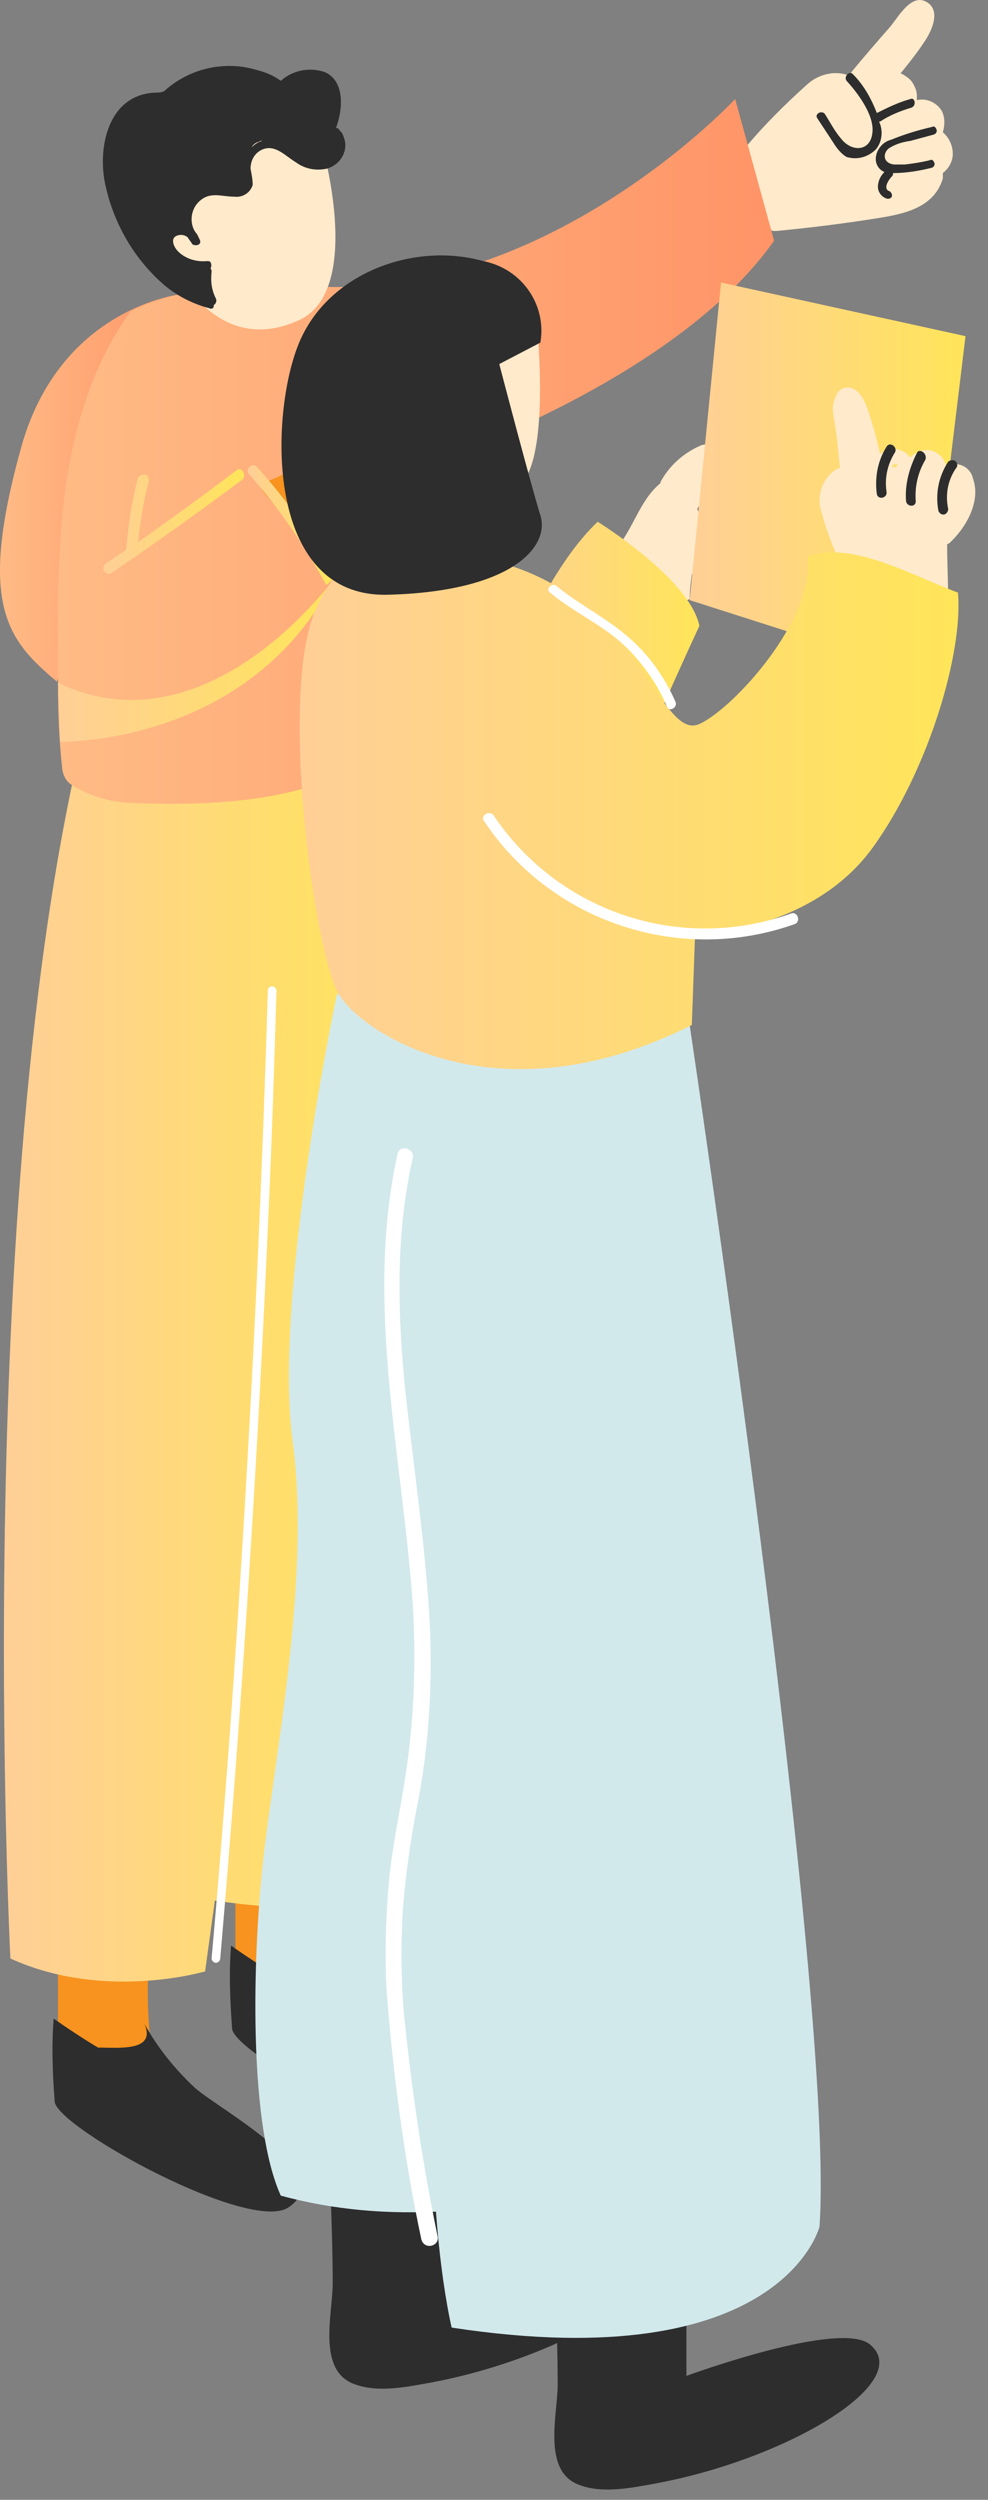 <svg width="68" height="172" viewBox="0 0 68 172" fill="none" xmlns="http://www.w3.org/2000/svg">
<rect x="0" y="0" width="68" height="172" fill="#808080" stroke="none"/>
<path d="M64.892 9.103C65.041 8.587 65.041 8.07 64.817 7.627C64.445 7.036 63.775 6.741 63.105 6.889C63.105 6.815 63.105 6.815 63.105 6.741C63.105 6.519 63.105 6.372 63.031 6.15C62.882 5.781 62.733 5.486 62.361 5.264C62.286 5.191 62.137 5.117 61.988 5.043C62.584 4.305 63.179 3.566 63.701 2.754C64.222 1.942 64.743 0.613 63.701 0.097C62.658 -0.42 61.765 1.278 61.244 1.868C60.276 2.976 59.308 4.083 58.415 5.191C57.447 4.821 56.33 5.117 55.586 5.781C54.022 7.184 52.533 8.66 51.193 10.284C50.97 10.58 50.97 11.023 51.193 11.244C51.118 11.392 51.044 11.613 51.118 11.761C51.193 12.13 51.267 12.425 51.342 12.795C51.491 13.385 51.64 13.902 51.788 14.419C51.863 14.788 52.31 15.009 52.682 14.935C52.533 15.305 52.682 15.674 53.054 15.821C53.129 15.895 53.278 15.895 53.426 15.895C55.734 15.674 58.117 15.379 60.425 15.009C62.286 14.714 64.296 14.271 64.892 12.278C64.892 12.13 64.892 12.056 64.892 11.909C65.264 11.613 65.487 11.244 65.562 10.801C65.636 10.211 65.413 9.546 64.892 9.103Z" fill="#FFEACB"/>
<path d="M62.658 6.815C61.839 7.036 61.095 7.406 60.35 7.775C59.978 6.815 59.457 5.855 58.712 5.117C58.489 4.822 58.042 5.265 58.266 5.56C59.01 6.372 60.127 7.848 60.053 9.03C59.978 10.432 58.638 10.506 57.894 9.546C57.447 9.03 57.149 8.439 56.777 7.848C56.553 7.553 56.032 7.848 56.256 8.144L57.372 9.842C57.596 10.211 57.894 10.58 58.266 10.802C59.01 11.023 59.755 10.802 60.276 10.285C60.723 9.768 60.797 8.956 60.499 8.365H60.574C61.244 7.922 61.988 7.627 62.733 7.406C63.105 7.258 62.956 6.667 62.658 6.815Z" fill="#2D2D2D"/>
<path d="M61.169 10.211C61.615 9.915 62.137 9.768 62.658 9.694L64.296 9.251C64.445 9.177 64.519 9.029 64.445 8.882C64.37 8.734 64.296 8.66 64.147 8.734C63.179 8.956 62.211 9.251 61.318 9.62C60.722 9.768 60.275 10.358 60.275 10.949C60.275 11.318 60.499 11.687 60.871 11.835C60.573 12.13 60.424 12.499 60.424 12.868C60.424 13.237 60.722 13.607 61.094 13.68C61.243 13.68 61.392 13.607 61.392 13.459C61.392 13.311 61.318 13.237 61.243 13.164C60.722 13.016 61.169 12.351 61.392 12.13C61.467 12.056 61.467 11.982 61.467 11.909C62.36 11.909 63.253 11.761 64.147 11.539C64.296 11.466 64.37 11.318 64.296 11.17C64.221 11.023 64.147 10.949 63.998 11.023C63.402 11.17 62.881 11.244 62.286 11.318C62.062 11.318 61.764 11.318 61.541 11.318C60.797 11.244 60.722 10.58 61.169 10.211Z" fill="#2D2D2D"/>
<path d="M12.404 20.251C12.404 20.251 4.289 21.137 1.534 30.513C-1.592 41.587 0.492 44.023 3.917 46.902" fill="url(#paint0_linear_106_293625)"/>
<path d="M10.543 132.466C10.096 135.05 10.096 137.634 10.319 140.218C10.394 140.808 10.468 141.399 10.617 141.989L3.991 140.882V132.466H10.543Z" fill="#F7931E"/>
<path d="M3.693 138.89C5.48 140.145 6.746 140.883 6.746 140.883C8.161 140.883 10.766 141.178 9.947 139.259C10.841 140.883 12.032 142.359 13.372 143.614C14.861 145.017 23.423 149.521 19.849 151.883C17.169 153.655 4.14 146.494 3.768 144.648C3.619 142.729 3.545 140.809 3.693 138.89Z" fill="#2D2D2D"/>
<path d="M22.753 127.372C22.306 129.956 22.306 132.54 22.529 135.124C22.604 135.714 22.678 136.305 22.827 136.896L16.201 135.788V127.372H22.753Z" fill="#F7931E"/>
<path d="M15.903 133.869C17.69 135.124 18.956 135.862 18.956 135.862C20.37 135.862 22.976 136.158 22.157 134.238C23.051 135.862 24.242 137.339 25.582 138.594C27.071 139.997 35.633 144.5 32.059 146.862C29.379 148.634 16.35 141.473 15.978 139.628C15.829 137.634 15.755 135.715 15.903 133.869Z" fill="#2D2D2D"/>
<path d="M27.443 50.224C27.443 50.224 29.527 106.184 25.433 129.661C25.433 129.661 24.614 132.245 14.786 130.768L14.116 135.641C14.116 135.641 7.192 137.708 0.715 134.755C0.715 134.755 -2.04 80.419 6.15 48.895" fill="url(#paint1_linear_106_293625)"/>
<path d="M53.278 16.559L50.597 6.814C50.597 6.814 36.675 21.801 19.701 19.512C17.318 19.734 14.787 19.808 12.404 20.251C11.213 20.472 10.096 20.841 8.98 21.432C5.629 26.083 4.438 31.915 4.14 37.6C3.917 40.7 3.991 43.875 3.991 46.976C3.991 48.969 4.066 50.962 4.289 52.956C4.364 53.398 4.587 53.842 5.034 54.063C6.225 54.801 7.565 55.17 8.905 55.244C14.787 55.466 21.934 55.244 26.55 51.405C26.848 51.036 27.145 50.593 27.369 50.15L26.624 32.875C26.699 32.949 45.907 27.043 53.278 16.559Z" fill="url(#paint2_linear_106_293625)"/>
<path d="M22.306 10.58C22.306 10.58 24.912 20.03 20.594 22.023C16.276 24.016 13.298 20.989 11.958 18.184C10.618 15.379 11.139 8.808 16.648 8.144C21.562 7.627 22.306 10.58 22.306 10.58Z" fill="#FFEACB"/>
<path d="M23.125 8.808C23.571 7.627 23.794 5.634 22.38 4.969C21.338 4.6 20.146 4.822 19.328 5.56C18.806 5.191 18.285 4.969 17.69 4.822C15.53 4.157 13.148 4.674 11.436 6.15C11.361 6.224 11.287 6.298 11.212 6.298C11.063 6.372 10.915 6.372 10.766 6.372C7.415 6.446 6.671 10.211 7.267 12.795C7.862 15.453 9.277 17.889 11.361 19.661C12.255 20.399 13.297 20.916 14.414 21.211C14.563 21.285 14.712 21.211 14.712 21.063V20.989C14.861 20.916 14.935 20.694 14.861 20.547C14.563 19.956 14.488 19.365 14.563 18.701C14.563 18.627 14.563 18.553 14.488 18.479C14.563 18.332 14.563 18.184 14.488 18.036C14.414 17.963 14.339 17.963 14.265 17.963C13.52 18.036 12.776 17.815 12.255 17.298C11.957 17.003 11.659 16.338 12.255 16.191C12.478 16.117 12.776 16.191 12.925 16.338C12.999 16.486 13.148 16.634 13.223 16.781C13.297 16.855 13.297 16.855 13.371 16.855C13.595 16.929 13.893 16.781 13.744 16.486C13.669 16.338 13.595 16.117 13.446 15.969C12.999 15.305 13.148 14.345 13.744 13.828C14.488 13.164 15.233 13.533 16.126 13.533C16.722 13.607 17.243 13.238 17.392 12.721C17.392 12.352 17.317 11.983 17.243 11.614C17.243 11.023 17.541 10.506 18.062 10.285C18.955 9.916 19.625 10.728 20.37 11.171C20.965 11.614 21.71 11.761 22.454 11.614C23.348 11.392 23.944 10.506 23.72 9.62C23.646 9.399 23.571 9.103 23.348 8.956C23.348 8.882 23.273 8.808 23.125 8.808ZM17.317 10.137C17.392 9.989 17.541 9.842 17.764 9.768C17.838 9.768 17.913 9.694 17.913 9.694H18.062C17.764 9.768 17.541 9.916 17.317 10.137ZM22.752 8.218C22.827 8.144 22.827 7.996 22.901 7.922C22.752 7.996 22.752 8.07 22.752 8.218Z" fill="#2D2D2D"/>
<path d="M18.435 68.163C17.914 85.513 17.02 102.862 15.755 120.137C15.382 125.009 15.01 129.808 14.563 134.754C14.563 134.902 14.712 135.05 14.861 135.05C15.01 135.05 15.159 134.902 15.159 134.754C16.648 117.479 17.765 100.13 18.509 82.781C18.733 77.909 18.882 73.036 19.03 68.163C19.03 68.016 18.882 67.868 18.733 67.868C18.584 67.868 18.435 67.942 18.435 68.163Z" fill="white"/>
<path d="M29.9 30.66C30.495 30.291 30.793 29.626 30.644 28.962C30.495 27.781 28.783 28.371 28.783 28.371C28.783 28.371 28.634 26.747 27.443 26.673C26.252 26.599 22.008 29.405 22.008 29.405L22.082 27.485C22.008 27.116 21.859 27.042 21.413 27.19C20.296 27.485 20.072 29.183 20.072 30.143C20.072 30.512 20.072 30.881 20.221 31.25C20.296 31.546 20.519 31.841 20.37 32.136C19.551 32.653 18.732 33.022 17.839 33.318L18.062 33.761C18.286 34.056 18.509 34.277 18.732 34.573C19.7 35.606 20.445 36.714 21.115 37.969L23.199 37.23C23.199 37.23 30.347 36.049 30.644 35.163C30.793 34.573 30.793 33.908 30.644 33.318L31.091 32.284C31.538 31.103 29.9 30.66 29.9 30.66Z" fill="#F7931E"/>
<path d="M23.275 30.365C25.136 29.774 26.997 28.962 28.784 28.076C28.933 28.002 29.082 28.298 28.933 28.372C27.146 29.257 25.359 29.996 23.424 30.66C23.275 30.734 23.126 30.439 23.275 30.365Z" fill="#2D2D2D"/>
<path d="M23.795 32.432C25.954 32.063 28.113 31.472 30.198 30.66C30.272 30.66 30.347 30.66 30.421 30.808C30.421 30.882 30.421 30.956 30.347 30.956C28.262 31.841 26.103 32.432 23.944 32.801C23.646 32.801 23.646 32.432 23.795 32.432Z" fill="#2D2D2D"/>
<path d="M24.913 34.352C26.848 34.13 28.784 33.687 30.645 33.097C30.72 33.097 30.794 33.17 30.869 33.244C30.869 33.318 30.869 33.392 30.794 33.392C28.858 33.983 26.923 34.425 24.913 34.647C24.764 34.721 24.764 34.425 24.913 34.352Z" fill="#2D2D2D"/>
<path d="M22.456 40.258L23.051 39.741C21.562 37.009 19.775 34.425 17.691 32.137C17.393 31.768 16.797 32.284 17.169 32.654C19.18 34.942 20.966 37.526 22.456 40.258Z" fill="url(#paint3_linear_106_293625)"/>
<path d="M16.276 32.358C14.043 34.056 11.809 35.68 9.501 37.304C9.65 35.902 9.873 34.499 10.245 33.096C10.245 32.875 10.171 32.654 9.948 32.654C9.799 32.654 9.575 32.727 9.501 32.875C9.054 34.499 8.831 36.197 8.682 37.821L7.267 38.781C6.895 39.076 7.267 39.667 7.64 39.445C10.692 37.378 13.67 35.237 16.648 33.023C17.02 32.727 16.648 32.063 16.276 32.358Z" fill="url(#paint4_linear_106_293625)"/>
<path d="M23.05 39.741C23.05 39.741 14.34 51.922 3.991 46.976L4.14 51.037C4.14 51.037 17.243 51.332 23.05 39.741Z" fill="url(#paint5_linear_106_293625)"/>
<path d="M48.211 30.66C47.02 31.177 46.052 32.063 45.456 33.17V33.244C43.744 34.647 43.446 37.231 41.585 38.486C41.585 38.56 39.873 39.741 39.873 39.815C39.873 39.889 40.022 37.452 40.022 37.526C39.426 39.15 38.83 40.774 38.309 42.398C38.384 42.472 38.458 42.472 38.607 42.546L38.384 42.62L38.235 42.694C38.16 42.842 38.086 42.989 37.937 43.063C37.714 43.727 38.16 44.466 38.83 44.687C39.128 44.761 39.501 44.761 39.724 44.613L45.308 41.882C46.052 41.734 46.797 41.513 47.467 41.217C47.467 40.627 47.541 40.036 47.616 39.519C48.509 38.191 48.658 36.492 47.988 35.016C47.988 34.942 48.062 34.942 48.062 34.942V34.868C48.956 34.204 49.626 33.244 49.849 32.137C49.849 31.251 49.105 30.291 48.211 30.66Z" fill="#FFEACB"/>
<path d="M31.757 151.513V156.533C31.757 156.533 42.404 152.621 44.414 154.392C47.466 156.976 38.756 162.218 29.747 163.916C28.109 164.211 26.099 164.654 24.461 164.064C21.781 163.178 22.898 159.191 22.898 157.124C22.898 155.057 22.823 152.842 22.749 150.701" fill="#2D2D2D"/>
<path d="M47.243 158.453V163.473C47.243 163.473 57.889 159.56 59.899 161.332C62.952 163.916 54.241 169.157 45.233 170.855C43.595 171.151 41.584 171.594 39.947 171.003C37.266 170.117 38.383 166.131 38.383 164.063C38.383 161.996 38.309 159.782 38.234 157.641" fill="#2D2D2D"/>
<path d="M47.466 70.526C47.466 70.526 57.517 137.707 56.401 153.211C56.401 153.211 53.795 163.62 31.087 160.15C31.087 160.15 29.152 152.325 29.971 139.11C30.79 125.895 33.246 70.452 33.246 70.452L47.466 70.526Z" fill="#D2E9EC"/>
<path d="M41.883 149.888L38.458 69.787L23.195 68.385C23.195 68.385 18.803 89.13 20.143 99.17C21.483 109.137 18.579 122.351 17.984 129.291C17.388 135.492 17.165 146.271 19.324 151.07C26.62 153.063 34.586 152.325 41.883 149.888Z" fill="#D2E9EC"/>
<path d="M41.138 35.901C41.138 35.901 47.466 39.814 48.136 43.062C48.136 43.062 43.669 52.66 43.967 53.029C49.029 59.526 33.916 48.895 33.916 48.895C33.916 48.895 36.968 39.814 41.138 35.901Z" fill="url(#paint6_linear_106_293625)"/>
<path d="M49.626 19.439L66.452 23.13L63.623 46.459L47.467 41.291" fill="url(#paint7_linear_106_293625)"/>
<path d="M66.973 32.949C66.824 32.21 66.079 31.767 65.335 31.989L65.111 32.063C65.037 31.694 64.814 31.398 64.59 31.251C64.144 30.881 63.548 30.881 63.027 31.177C62.878 31.251 62.729 31.398 62.654 31.472L62.58 31.398C62.208 30.955 61.612 30.808 61.017 30.955C60.868 31.029 60.719 31.103 60.57 31.251C60.421 30.512 60.198 29.7 59.974 28.962C59.751 28.224 59.379 26.821 58.485 26.674C57.89 26.6 57.592 26.969 57.443 27.485C57.294 27.855 57.294 28.224 57.368 28.593C57.443 29.11 57.517 29.553 57.592 30.069C57.666 30.808 57.741 31.472 57.815 32.21C57.666 32.21 57.592 32.284 57.443 32.358C56.55 33.023 56.177 34.204 56.55 35.237C56.922 36.714 57.517 38.117 58.188 39.519C58.262 39.741 58.56 39.888 58.858 39.741H58.932L59.006 40.036C59.081 40.331 59.379 40.479 59.602 40.405C59.825 40.331 59.974 40.184 59.974 39.962V39.888C60.049 39.962 60.049 39.962 60.123 39.962V40.553C60.123 41.069 60.942 41.069 61.091 40.627L61.166 41.069C61.24 41.66 62.133 41.586 62.208 40.996V40.553C62.357 40.553 62.58 40.479 62.654 40.331C62.729 40.479 62.878 40.553 63.027 40.553C63.176 40.7 63.399 40.7 63.548 40.627V40.774C63.622 41.069 63.92 41.217 64.218 41.143V41.291C64.218 41.955 65.26 42.029 65.26 41.365C65.26 40.036 65.186 38.707 65.186 37.452C65.26 37.452 65.26 37.378 65.335 37.378C66.6 36.197 67.494 34.425 66.973 32.949ZM61.463 31.989C61.538 31.915 61.687 31.915 61.761 31.989C61.761 32.063 61.687 32.063 61.687 32.137H61.389L61.463 31.989Z" fill="#FFEACB"/>
<path d="M36.969 22.391C36.969 22.539 37.862 31.324 35.852 33.317C33.842 35.311 28.63 34.425 27.29 32.358C25.95 30.291 24.387 27.485 25.801 24.163C27.216 20.841 36.745 20.177 36.969 22.391Z" fill="#FFEACB"/>
<path d="M34.14 28.076C34.289 27.781 34.214 27.412 33.991 27.19C33.395 26.452 32.576 25.935 31.608 25.714C30.715 25.566 29.822 26.009 29.524 26.821C28.928 28.814 32.204 29.405 33.544 29.553C34.065 29.553 34.438 29.11 34.438 28.667C34.438 28.371 34.289 28.224 34.14 28.076Z" fill="#FFE8E6"/>
<path d="M65.26 31.767C64.59 32.801 64.366 33.982 64.59 35.163C64.664 35.311 64.813 35.459 65.036 35.385C65.185 35.311 65.26 35.163 65.26 35.016C65.036 33.982 65.26 32.949 65.855 32.137C65.93 31.989 65.855 31.767 65.706 31.694C65.558 31.62 65.334 31.694 65.26 31.767Z" fill="#2D2D2D"/>
<path d="M63.101 31.177C62.579 32.21 62.282 33.317 62.356 34.425C62.356 34.868 63.026 34.942 63.026 34.499C62.952 33.465 63.175 32.505 63.696 31.619C63.845 31.177 63.249 30.807 63.101 31.177Z" fill="#2D2D2D"/>
<path d="M61.017 30.734C60.421 31.694 60.197 32.801 60.346 33.982C60.421 34.425 61.091 34.278 61.017 33.835C60.868 32.875 61.091 31.915 61.612 31.103C61.761 30.734 61.24 30.365 61.017 30.734Z" fill="#2D2D2D"/>
<path d="M30.119 153.875C29.077 148.855 28.332 143.761 27.811 138.667C27.588 136.157 27.588 133.647 27.736 131.211C27.96 128.627 28.332 126.043 28.853 123.533C29.672 118.956 29.821 114.379 29.449 109.728C29.077 105.003 28.407 100.352 27.885 95.627C27.364 90.311 27.215 84.922 28.407 79.681C28.555 79.016 27.513 78.721 27.364 79.385C25.28 88.835 27.29 98.359 28.183 107.734C28.704 112.607 28.63 117.553 27.885 122.352C27.513 124.714 26.992 127.077 26.769 129.439C26.545 132.023 26.471 134.607 26.62 137.117C27.067 142.802 27.811 148.486 29.002 154.097C29.226 154.835 30.268 154.54 30.119 153.875Z" fill="white"/>
<path d="M55.581 38.264C56.102 42.62 50.518 48.674 48.21 49.781C45.009 51.405 43.743 38.117 29.523 38.117C28.63 38.117 24.014 36.197 21.631 42.177C19.249 48.157 21.631 65.358 23.269 68.311C24.684 70.969 34.139 77.318 47.615 70.526L47.838 64.325C47.838 64.325 55.804 64.177 60.048 58.345C63.994 52.882 66.302 44.761 65.93 40.774C62.579 39.519 58.708 37.231 55.581 38.264Z" fill="url(#paint8_linear_106_293625)"/>
<path d="M54.465 62.848C46.871 65.579 38.458 62.774 33.991 56.13C33.693 55.687 33.023 56.13 33.321 56.499C37.937 63.438 46.796 66.391 54.688 63.586C55.135 63.438 54.911 62.7 54.465 62.848Z" fill="white"/>
<path d="M46.498 48.304C45.753 46.606 44.711 45.13 43.371 43.949C41.807 42.546 39.946 41.66 38.308 40.331C38.011 40.036 37.489 40.553 37.862 40.774C39.351 42.029 41.137 42.841 42.626 44.096C44.041 45.351 45.158 46.902 45.902 48.599C46.051 49.042 46.647 48.673 46.498 48.304Z" fill="white"/>
<path d="M37.192 23.573L34.363 25.049C34.363 25.049 36.522 33.318 37.192 35.459C37.862 37.599 35.257 40.7 26.695 40.922C18.133 41.143 18.58 28.371 20.59 23.573C22.6 18.774 28.482 16.633 33.246 17.962C35.927 18.479 37.639 20.989 37.192 23.573Z" fill="#2D2D2D"/>
<defs>
<linearGradient id="paint0_linear_106_293625" x1="0" y1="33.577" x2="12.404" y2="33.577" gradientUnits="userSpaceOnUse">
<stop stop-color="#FFBB85"/>
<stop offset="1" stop-color="#FF9467"/>
</linearGradient>
<linearGradient id="paint1_linear_106_293625" x1="0.27" y1="92.62" x2="27.973" y2="92.62" gradientUnits="userSpaceOnUse">
<stop stop-color="#FFCF97"/>
<stop offset="1" stop-color="#FFE559"/>
</linearGradient>
<linearGradient id="paint2_linear_106_293625" x1="3.979" y1="31.059" x2="53.278" y2="31.059" gradientUnits="userSpaceOnUse">
<stop stop-color="#FFBB85"/>
<stop offset="1" stop-color="#FF9467"/>
</linearGradient>
<linearGradient id="paint3_linear_106_293625" x1="17.051" y1="36.134" x2="23.051" y2="36.134" gradientUnits="userSpaceOnUse">
<stop stop-color="#FFCF97"/>
<stop offset="1" stop-color="#FFE559"/>
</linearGradient>
<linearGradient id="paint4_linear_106_293625" x1="7.113" y1="35.889" x2="16.802" y2="35.889" gradientUnits="userSpaceOnUse">
<stop stop-color="#FFCF97"/>
<stop offset="1" stop-color="#FFE559"/>
</linearGradient>
<linearGradient id="paint5_linear_106_293625" x1="3.991" y1="45.389" x2="23.05" y2="45.389" gradientUnits="userSpaceOnUse">
<stop stop-color="#FFCF97"/>
<stop offset="1" stop-color="#FFE559"/>
</linearGradient>
<linearGradient id="paint6_linear_106_293625" x1="33.916" y1="45.517" x2="48.136" y2="45.517" gradientUnits="userSpaceOnUse">
<stop stop-color="#FFCF97"/>
<stop offset="1" stop-color="#FFE559"/>
</linearGradient>
<linearGradient id="paint7_linear_106_293625" x1="47.467" y1="32.949" x2="66.452" y2="32.949" gradientUnits="userSpaceOnUse">
<stop stop-color="#FFCF97"/>
<stop offset="1" stop-color="#FFE559"/>
</linearGradient>
<linearGradient id="paint8_linear_106_293625" x1="20.625" y1="55.693" x2="65.969" y2="55.693" gradientUnits="userSpaceOnUse">
<stop stop-color="#FFCF97"/>
<stop offset="1" stop-color="#FFE559"/>
</linearGradient>
</defs>
</svg>
